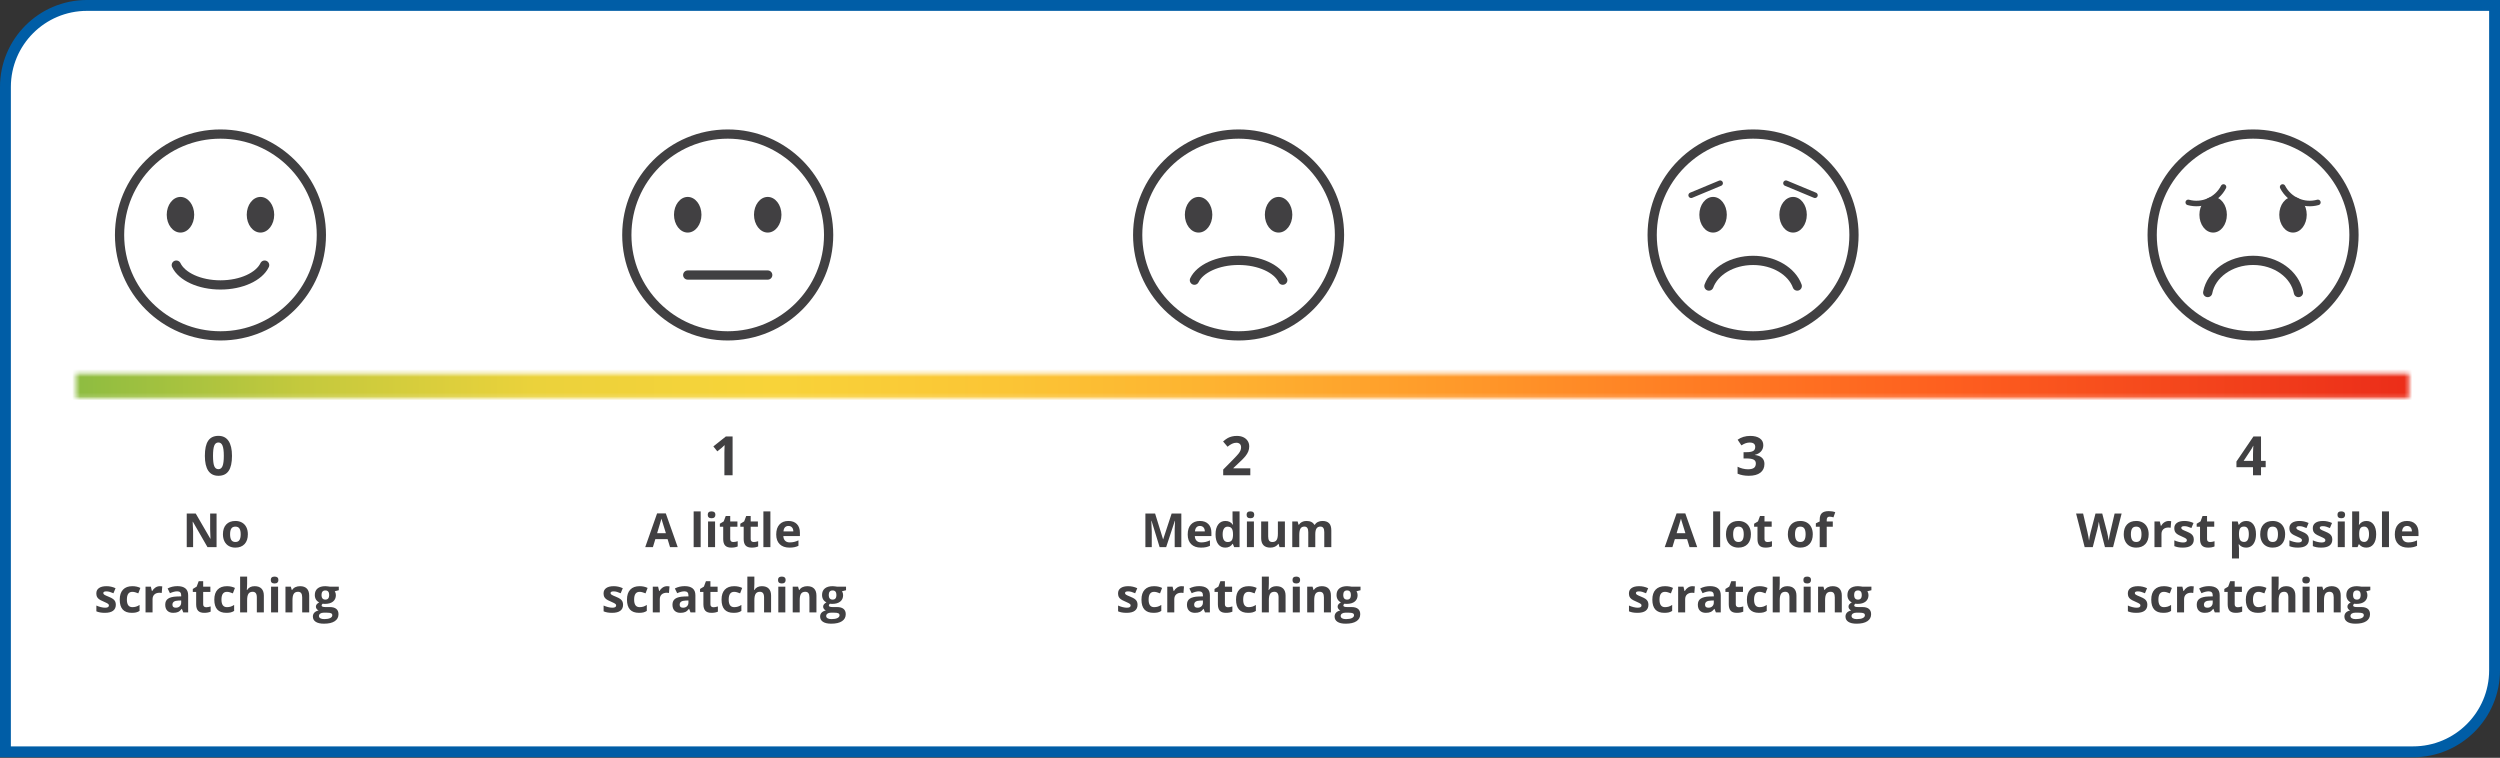 <svg width="640" height="194" viewBox="0 0 640 194" fill="none" xmlns="http://www.w3.org/2000/svg">
<rect x="0" y="0" width="640" height="194" fill="#333333" stroke="none"/>
<path d="M1.391 22.261C1.391 10.735 10.735 1.391 22.261 1.391H638.609V171.594C638.609 183.12 629.265 192.464 617.739 192.464H1.391V22.261Z" fill="white" stroke="#005DA6" stroke-width="2.783"/>
<mask id="mask0_640_23250" style="mask-type:luminance" maskUnits="userSpaceOnUse" x="19" y="95" width="598" height="7">
<path d="M616.673 95.657H19.479V101.853H616.673V95.657Z" fill="white"/>
</mask>
<g mask="url(#mask0_640_23250)">
<path d="M-72.416 -13.431H710.248V194.755H-72.416V-13.431Z" fill="url(#paint0_linear_640_23250)"/>
</g>
<path d="M59.389 116.7C59.389 118.435 59.104 119.719 58.533 120.552C57.967 121.386 57.093 121.802 55.911 121.802C54.765 121.802 53.9 121.372 53.316 120.512C52.736 119.651 52.446 118.381 52.446 116.7C52.446 114.948 52.729 113.657 53.295 112.828C53.861 111.995 54.733 111.578 55.911 111.578C57.057 111.578 57.922 112.013 58.506 112.883C59.095 113.752 59.389 115.025 59.389 116.7ZM54.532 116.7C54.532 117.919 54.636 118.793 54.844 119.323C55.057 119.848 55.413 120.111 55.911 120.111C56.4 120.111 56.753 119.844 56.971 119.309C57.188 118.775 57.297 117.905 57.297 116.7C57.297 115.482 57.186 114.608 56.964 114.078C56.746 113.544 56.395 113.277 55.911 113.277C55.417 113.277 55.064 113.544 54.851 114.078C54.638 114.608 54.532 115.482 54.532 116.7Z" fill="#414042"/>
<path d="M55.44 140.072H53.121L49.376 133.56H49.323C49.398 134.711 49.435 135.531 49.435 136.022V140.072H47.804V131.464H50.106L53.845 137.911H53.886C53.827 136.793 53.798 136.002 53.798 135.539V131.464H55.44V140.072ZM58.902 136.769C58.902 137.421 59.008 137.913 59.22 138.247C59.436 138.581 59.785 138.748 60.268 138.748C60.747 138.748 61.091 138.583 61.299 138.253C61.511 137.919 61.617 137.425 61.617 136.769C61.617 136.118 61.511 135.629 61.299 135.303C61.087 134.977 60.739 134.815 60.257 134.815C59.778 134.815 59.432 134.977 59.22 135.303C59.008 135.625 58.902 136.114 58.902 136.769ZM63.453 136.769C63.453 137.841 63.171 138.679 62.606 139.283C62.04 139.888 61.254 140.19 60.245 140.19C59.613 140.19 59.055 140.053 58.573 139.778C58.09 139.499 57.719 139.101 57.46 138.583C57.201 138.065 57.071 137.46 57.071 136.769C57.071 135.694 57.352 134.858 57.913 134.261C58.474 133.665 59.263 133.366 60.28 133.366C60.912 133.366 61.469 133.504 61.952 133.778C62.435 134.053 62.806 134.448 63.065 134.962C63.324 135.476 63.453 136.078 63.453 136.769Z" fill="#414042"/>
<path d="M29.652 154.813C29.652 155.488 29.416 156.002 28.945 156.356C28.478 156.709 27.777 156.886 26.843 156.886C26.364 156.886 25.956 156.852 25.619 156.785C25.281 156.723 24.965 156.628 24.671 156.503V155.019C25.004 155.176 25.379 155.308 25.795 155.414C26.215 155.52 26.584 155.573 26.902 155.573C27.554 155.573 27.879 155.384 27.879 155.007C27.879 154.866 27.836 154.752 27.75 154.666C27.663 154.576 27.514 154.476 27.302 154.366C27.09 154.252 26.808 154.12 26.455 153.971C25.948 153.759 25.575 153.563 25.336 153.382C25.1 153.202 24.928 152.996 24.818 152.764C24.712 152.529 24.659 152.24 24.659 151.899C24.659 151.314 24.884 150.862 25.336 150.545C25.791 150.223 26.435 150.062 27.267 150.062C28.06 150.062 28.831 150.234 29.581 150.58L29.039 151.875C28.71 151.734 28.401 151.618 28.115 151.528C27.828 151.438 27.536 151.392 27.238 151.392C26.708 151.392 26.443 151.536 26.443 151.822C26.443 151.983 26.527 152.122 26.696 152.24C26.869 152.358 27.244 152.533 27.82 152.764C28.335 152.972 28.712 153.167 28.951 153.347C29.19 153.528 29.367 153.736 29.481 153.971C29.595 154.207 29.652 154.487 29.652 154.813ZM33.726 156.886C31.677 156.886 30.652 155.761 30.652 153.512C30.652 152.393 30.931 151.54 31.489 150.951C32.046 150.358 32.845 150.062 33.885 150.062C34.646 150.062 35.329 150.211 35.934 150.509L35.404 151.899C35.121 151.785 34.858 151.693 34.615 151.622C34.372 151.547 34.128 151.51 33.885 151.51C32.951 151.51 32.484 152.173 32.484 153.5C32.484 154.788 32.951 155.431 33.885 155.431C34.23 155.431 34.55 155.386 34.844 155.296C35.139 155.202 35.433 155.056 35.728 154.86V156.397C35.437 156.581 35.143 156.709 34.844 156.78C34.55 156.85 34.177 156.886 33.726 156.886ZM40.932 150.062C41.176 150.062 41.378 150.079 41.539 150.115L41.403 151.799C41.258 151.759 41.082 151.74 40.873 151.74C40.3 151.74 39.853 151.887 39.531 152.181C39.213 152.476 39.054 152.888 39.054 153.418V156.768H37.258V150.185H38.618L38.883 151.292H38.972C39.176 150.923 39.451 150.627 39.796 150.403C40.145 150.176 40.524 150.062 40.932 150.062ZM46.914 156.768L46.567 155.873H46.52C46.218 156.254 45.906 156.519 45.584 156.668C45.266 156.813 44.85 156.886 44.336 156.886C43.703 156.886 43.205 156.705 42.84 156.344C42.479 155.983 42.298 155.469 42.298 154.801C42.298 154.103 42.542 153.588 43.028 153.259C43.519 152.925 44.257 152.741 45.242 152.705L46.384 152.67V152.381C46.384 151.714 46.043 151.381 45.36 151.381C44.834 151.381 44.216 151.54 43.505 151.857L42.911 150.645C43.668 150.248 44.508 150.05 45.431 150.05C46.314 150.05 46.991 150.242 47.462 150.627C47.933 151.012 48.168 151.596 48.168 152.381V156.768H46.914ZM46.384 153.718L45.69 153.742C45.168 153.757 44.779 153.851 44.524 154.024C44.269 154.197 44.141 154.46 44.141 154.813C44.141 155.319 44.432 155.573 45.013 155.573C45.429 155.573 45.76 155.453 46.008 155.213C46.259 154.974 46.384 154.656 46.384 154.26V153.718ZM52.796 155.455C53.11 155.455 53.487 155.386 53.926 155.249V156.585C53.479 156.785 52.929 156.886 52.278 156.886C51.56 156.886 51.036 156.705 50.706 156.344C50.38 155.979 50.217 155.433 50.217 154.707V151.534H49.358V150.774L50.347 150.174L50.865 148.784H52.013V150.185H53.856V151.534H52.013V154.707C52.013 154.962 52.084 155.151 52.225 155.272C52.37 155.394 52.561 155.455 52.796 155.455ZM57.936 156.886C55.887 156.886 54.863 155.761 54.863 153.512C54.863 152.393 55.141 151.54 55.699 150.951C56.256 150.358 57.055 150.062 58.095 150.062C58.856 150.062 59.539 150.211 60.144 150.509L59.614 151.899C59.331 151.785 59.068 151.693 58.825 151.622C58.582 151.547 58.338 151.51 58.095 151.51C57.161 151.51 56.694 152.173 56.694 153.5C56.694 154.788 57.161 155.431 58.095 155.431C58.44 155.431 58.76 155.386 59.055 155.296C59.349 155.202 59.644 155.056 59.938 154.86V156.397C59.647 156.581 59.353 156.709 59.055 156.78C58.76 156.85 58.387 156.886 57.936 156.886ZM67.545 156.768H65.749V152.923C65.749 151.973 65.396 151.498 64.689 151.498C64.187 151.498 63.824 151.669 63.6 152.011C63.376 152.352 63.264 152.906 63.264 153.671V156.768H61.469V147.607H63.264V149.473C63.264 149.618 63.251 149.96 63.223 150.497L63.182 151.027H63.276C63.676 150.384 64.312 150.062 65.184 150.062C65.957 150.062 66.544 150.27 66.944 150.686C67.344 151.102 67.545 151.699 67.545 152.476V156.768ZM69.317 148.484C69.317 147.899 69.643 147.607 70.294 147.607C70.946 147.607 71.272 147.899 71.272 148.484C71.272 148.763 71.189 148.98 71.024 149.137C70.863 149.29 70.62 149.367 70.294 149.367C69.643 149.367 69.317 149.073 69.317 148.484ZM71.189 156.768H69.394V150.185H71.189V156.768ZM79.155 156.768H77.359V152.923C77.359 152.448 77.275 152.093 77.106 151.857C76.938 151.618 76.669 151.498 76.3 151.498C75.797 151.498 75.434 151.667 75.21 152.005C74.987 152.338 74.875 152.894 74.875 153.671V156.768H73.079V150.185H74.451L74.692 151.027H74.793C74.993 150.709 75.267 150.47 75.617 150.309C75.97 150.144 76.37 150.062 76.818 150.062C77.583 150.062 78.164 150.27 78.561 150.686C78.957 151.098 79.155 151.695 79.155 152.476V156.768ZM86.733 150.185V151.098L85.702 151.363C85.891 151.657 85.985 151.987 85.985 152.352C85.985 153.059 85.738 153.61 85.243 154.006C84.752 154.399 84.07 154.595 83.194 154.595L82.87 154.578L82.605 154.548C82.421 154.689 82.329 154.846 82.329 155.019C82.329 155.278 82.658 155.408 83.318 155.408H84.436C85.159 155.408 85.708 155.563 86.085 155.873C86.466 156.183 86.656 156.638 86.656 157.239C86.656 158.008 86.334 158.605 85.691 159.029C85.051 159.453 84.13 159.665 82.929 159.665C82.011 159.665 81.308 159.504 80.821 159.182C80.339 158.864 80.097 158.416 80.097 157.839C80.097 157.443 80.221 157.111 80.468 156.844C80.716 156.577 81.079 156.387 81.557 156.273C81.373 156.195 81.212 156.067 81.075 155.891C80.937 155.71 80.868 155.52 80.868 155.319C80.868 155.068 80.941 154.86 81.086 154.695C81.232 154.527 81.442 154.362 81.716 154.201C81.371 154.052 81.096 153.812 80.892 153.482C80.692 153.153 80.592 152.764 80.592 152.317C80.592 151.598 80.825 151.043 81.293 150.651C81.76 150.258 82.427 150.062 83.294 150.062C83.479 150.062 83.697 150.079 83.948 150.115C84.203 150.146 84.366 150.17 84.436 150.185H86.733ZM81.652 157.698C81.652 157.945 81.769 158.14 82.005 158.281C82.244 158.422 82.578 158.493 83.006 158.493C83.65 158.493 84.154 158.405 84.519 158.228C84.884 158.051 85.067 157.81 85.067 157.504C85.067 157.256 84.959 157.086 84.743 156.992C84.527 156.897 84.193 156.85 83.742 156.85H82.811C82.482 156.85 82.205 156.927 81.981 157.08C81.761 157.237 81.652 157.443 81.652 157.698ZM82.305 152.34C82.305 152.697 82.386 152.98 82.546 153.188C82.711 153.396 82.961 153.5 83.294 153.5C83.632 153.5 83.879 153.396 84.036 153.188C84.193 152.98 84.272 152.697 84.272 152.34C84.272 151.547 83.946 151.151 83.294 151.151C82.635 151.151 82.305 151.547 82.305 152.34Z" fill="#414042"/>
<path d="M187.544 121.667H185.445V115.919L185.465 114.975L185.499 113.943C185.151 114.291 184.908 114.52 184.772 114.629L183.631 115.546L182.619 114.282L185.819 111.735H187.544V121.667Z" fill="#414042"/>
<path d="M171.529 140.072L170.904 138.023H167.766L167.142 140.072H165.176L168.214 131.429H170.445L173.495 140.072H171.529ZM170.469 136.493C169.892 134.636 169.566 133.586 169.491 133.343C169.421 133.099 169.37 132.907 169.338 132.766C169.209 133.268 168.838 134.51 168.226 136.493H170.469ZM179.371 140.072H177.575V130.911H179.371V140.072ZM181.184 131.788C181.184 131.203 181.51 130.911 182.162 130.911C182.813 130.911 183.139 131.203 183.139 131.788C183.139 132.067 183.057 132.285 182.892 132.442C182.731 132.595 182.488 132.671 182.162 132.671C181.51 132.671 181.184 132.377 181.184 131.788ZM183.057 140.072H181.261V133.49H183.057V140.072ZM187.72 138.759C188.034 138.759 188.411 138.691 188.85 138.553V139.89C188.403 140.09 187.853 140.19 187.202 140.19C186.483 140.19 185.959 140.009 185.63 139.648C185.304 139.283 185.141 138.738 185.141 138.012V134.838H184.281V134.079L185.27 133.478L185.789 132.089H186.937V133.49H188.779V134.838H186.937V138.012C186.937 138.267 187.007 138.455 187.149 138.577C187.294 138.698 187.484 138.759 187.72 138.759ZM192.96 138.759C193.274 138.759 193.651 138.691 194.09 138.553V139.89C193.643 140.09 193.093 140.19 192.442 140.19C191.723 140.19 191.199 140.009 190.87 139.648C190.544 139.283 190.381 138.738 190.381 138.012V134.838H189.521V134.079L190.51 133.478L191.029 132.089H192.177V133.49H194.02V134.838H192.177V138.012C192.177 138.267 192.247 138.455 192.389 138.577C192.534 138.698 192.724 138.759 192.96 138.759ZM197.222 140.072H195.427V130.911H197.222V140.072ZM201.838 134.644C201.458 134.644 201.159 134.766 200.943 135.009C200.728 135.248 200.604 135.59 200.573 136.033H203.092C203.085 135.59 202.969 135.248 202.745 135.009C202.521 134.766 202.219 134.644 201.838 134.644ZM202.092 140.19C201.032 140.19 200.204 139.898 199.607 139.313C199.01 138.728 198.712 137.9 198.712 136.828C198.712 135.725 198.987 134.873 199.536 134.273C200.09 133.668 200.853 133.366 201.827 133.366C202.757 133.366 203.481 133.631 203.999 134.161C204.517 134.691 204.776 135.423 204.776 136.357V137.229H200.531C200.551 137.739 200.702 138.137 200.985 138.424C201.267 138.71 201.664 138.854 202.174 138.854C202.57 138.854 202.945 138.812 203.299 138.73C203.652 138.647 204.021 138.516 204.405 138.335V139.725C204.091 139.882 203.756 139.998 203.399 140.072C203.041 140.151 202.606 140.19 202.092 140.19Z" fill="#414042"/>
<path d="M159.505 154.813C159.505 155.488 159.27 156.002 158.799 156.356C158.332 156.709 157.631 156.886 156.697 156.886C156.218 156.886 155.81 156.852 155.472 156.785C155.135 156.723 154.819 156.628 154.524 156.503V155.019C154.858 155.176 155.233 155.308 155.649 155.414C156.069 155.52 156.438 155.573 156.756 155.573C157.407 155.573 157.733 155.384 157.733 155.007C157.733 154.866 157.69 154.752 157.603 154.666C157.517 154.576 157.368 154.476 157.156 154.366C156.944 154.252 156.661 154.12 156.308 153.971C155.802 153.759 155.429 153.563 155.189 153.382C154.954 153.202 154.781 152.996 154.671 152.764C154.565 152.529 154.512 152.24 154.512 151.899C154.512 151.314 154.738 150.862 155.189 150.545C155.645 150.223 156.288 150.062 157.121 150.062C157.913 150.062 158.685 150.234 159.434 150.58L158.893 151.875C158.563 151.734 158.255 151.618 157.968 151.528C157.682 151.438 157.389 151.392 157.091 151.392C156.561 151.392 156.296 151.536 156.296 151.822C156.296 151.983 156.381 152.122 156.55 152.24C156.722 152.358 157.097 152.533 157.674 152.764C158.188 152.972 158.565 153.167 158.804 153.347C159.044 153.528 159.221 153.736 159.334 153.971C159.448 154.207 159.505 154.487 159.505 154.813ZM163.579 156.886C161.53 156.886 160.506 155.761 160.506 153.512C160.506 152.393 160.785 151.54 161.342 150.951C161.899 150.358 162.698 150.062 163.738 150.062C164.5 150.062 165.183 150.211 165.787 150.509L165.257 151.899C164.975 151.785 164.712 151.693 164.468 151.622C164.225 151.547 163.982 151.51 163.738 151.51C162.804 151.51 162.337 152.173 162.337 153.5C162.337 154.788 162.804 155.431 163.738 155.431C164.084 155.431 164.404 155.386 164.698 155.296C164.992 155.202 165.287 155.056 165.581 154.86V156.397C165.291 156.581 164.996 156.709 164.698 156.78C164.404 156.85 164.031 156.886 163.579 156.886ZM170.786 150.062C171.029 150.062 171.231 150.079 171.392 150.115L171.257 151.799C171.112 151.759 170.935 151.74 170.727 151.74C170.154 151.74 169.707 151.887 169.385 152.181C169.067 152.476 168.908 152.888 168.908 153.418V156.768H167.112V150.185H168.472L168.737 151.292H168.825C169.029 150.923 169.304 150.627 169.65 150.403C169.999 150.176 170.378 150.062 170.786 150.062ZM176.768 156.768L176.42 155.873H176.373C176.071 156.254 175.759 156.519 175.437 156.668C175.119 156.813 174.703 156.886 174.189 156.886C173.557 156.886 173.059 156.705 172.694 156.344C172.332 155.983 172.152 155.469 172.152 154.801C172.152 154.103 172.395 153.588 172.882 153.259C173.373 152.925 174.11 152.741 175.096 152.705L176.238 152.67V152.381C176.238 151.714 175.896 151.381 175.213 151.381C174.687 151.381 174.069 151.54 173.359 151.857L172.764 150.645C173.522 150.248 174.362 150.05 175.284 150.05C176.167 150.05 176.844 150.242 177.315 150.627C177.786 151.012 178.022 151.596 178.022 152.381V156.768H176.768ZM176.238 153.718L175.543 153.742C175.021 153.757 174.633 153.851 174.377 154.024C174.122 154.197 173.995 154.46 173.995 154.813C173.995 155.319 174.285 155.573 174.866 155.573C175.282 155.573 175.614 155.453 175.861 155.213C176.112 154.974 176.238 154.656 176.238 154.26V153.718ZM182.65 155.455C182.964 155.455 183.34 155.386 183.78 155.249V156.585C183.333 156.785 182.783 156.886 182.131 156.886C181.413 156.886 180.889 156.705 180.559 156.344C180.234 155.979 180.071 155.433 180.071 154.707V151.534H179.211V150.774L180.2 150.174L180.718 148.784H181.867V150.185H183.709V151.534H181.867V154.707C181.867 154.962 181.937 155.151 182.078 155.272C182.224 155.394 182.414 155.455 182.65 155.455ZM187.79 156.886C185.741 156.886 184.716 155.761 184.716 153.512C184.716 152.393 184.995 151.54 185.552 150.951C186.11 150.358 186.908 150.062 187.949 150.062C188.71 150.062 189.393 150.211 189.997 150.509L189.468 151.899C189.185 151.785 188.922 151.693 188.679 151.622C188.435 151.547 188.192 151.51 187.949 151.51C187.014 151.51 186.547 152.173 186.547 153.5C186.547 154.788 187.014 155.431 187.949 155.431C188.294 155.431 188.614 155.386 188.908 155.296C189.203 155.202 189.497 155.056 189.791 154.86V156.397C189.501 156.581 189.207 156.709 188.908 156.78C188.614 156.85 188.241 156.886 187.79 156.886ZM197.398 156.768H195.602V152.923C195.602 151.973 195.249 151.498 194.543 151.498C194.04 151.498 193.677 151.669 193.453 152.011C193.23 152.352 193.118 152.906 193.118 153.671V156.768H191.322V147.607H193.118V149.473C193.118 149.618 193.104 149.96 193.077 150.497L193.035 151.027H193.13C193.53 150.384 194.166 150.062 195.037 150.062C195.811 150.062 196.397 150.27 196.798 150.686C197.198 151.102 197.398 151.699 197.398 152.476V156.768ZM199.17 148.484C199.17 147.899 199.496 147.607 200.148 147.607C200.799 147.607 201.125 147.899 201.125 148.484C201.125 148.763 201.043 148.98 200.878 149.137C200.717 149.29 200.474 149.367 200.148 149.367C199.496 149.367 199.17 149.073 199.17 148.484ZM201.043 156.768H199.247V150.185H201.043V156.768ZM209.009 156.768H207.213V152.923C207.213 152.448 207.129 152.093 206.96 151.857C206.791 151.618 206.522 151.498 206.153 151.498C205.651 151.498 205.288 151.667 205.064 152.005C204.84 152.338 204.728 152.894 204.728 153.671V156.768H202.933V150.185H204.304L204.546 151.027H204.646C204.846 150.709 205.121 150.47 205.47 150.309C205.824 150.144 206.224 150.062 206.671 150.062C207.437 150.062 208.018 150.27 208.414 150.686C208.811 151.098 209.009 151.695 209.009 152.476V156.768ZM216.586 150.185V151.098L215.556 151.363C215.744 151.657 215.838 151.987 215.838 152.352C215.838 153.059 215.591 153.61 215.097 154.006C214.606 154.399 213.923 154.595 213.048 154.595L212.724 154.578L212.459 154.548C212.274 154.689 212.182 154.846 212.182 155.019C212.182 155.278 212.512 155.408 213.171 155.408H214.29C215.012 155.408 215.562 155.563 215.939 155.873C216.319 156.183 216.51 156.638 216.51 157.239C216.51 158.008 216.188 158.605 215.544 159.029C214.904 159.453 213.984 159.665 212.783 159.665C211.864 159.665 211.162 159.504 210.675 159.182C210.192 158.864 209.951 158.416 209.951 157.839C209.951 157.443 210.074 157.111 210.322 156.844C210.569 156.577 210.932 156.387 211.411 156.273C211.226 156.195 211.066 156.067 210.928 155.891C210.791 155.71 210.722 155.52 210.722 155.319C210.722 155.068 210.795 154.86 210.94 154.695C211.085 154.527 211.295 154.362 211.57 154.201C211.224 154.052 210.95 153.812 210.746 153.482C210.545 153.153 210.445 152.764 210.445 152.317C210.445 151.598 210.679 151.043 211.146 150.651C211.613 150.258 212.28 150.062 213.148 150.062C213.332 150.062 213.55 150.079 213.801 150.115C214.056 150.146 214.219 150.17 214.29 150.185H216.586ZM211.505 157.698C211.505 157.945 211.623 158.14 211.858 158.281C212.098 158.422 212.431 158.493 212.859 158.493C213.503 158.493 214.007 158.405 214.372 158.228C214.737 158.051 214.92 157.81 214.92 157.504C214.92 157.256 214.812 157.086 214.596 156.992C214.38 156.897 214.047 156.85 213.595 156.85H212.665C212.335 156.85 212.059 156.927 211.835 157.08C211.615 157.237 211.505 157.443 211.505 157.698ZM212.159 152.34C212.159 152.697 212.239 152.98 212.4 153.188C212.565 153.396 212.814 153.5 213.148 153.5C213.485 153.5 213.733 153.396 213.89 153.188C214.047 152.98 214.125 152.697 214.125 152.34C214.125 151.547 213.799 151.151 213.148 151.151C212.488 151.151 212.159 151.547 212.159 152.34Z" fill="#414042"/>
<path d="M320.08 121.667H313.137V120.206L315.63 117.686C316.369 116.929 316.851 116.406 317.077 116.116C317.304 115.822 317.467 115.55 317.566 115.301C317.666 115.052 317.716 114.794 317.716 114.527C317.716 114.128 317.605 113.831 317.383 113.637C317.166 113.442 316.874 113.344 316.507 113.344C316.122 113.344 315.748 113.433 315.386 113.609C315.023 113.786 314.645 114.037 314.251 114.364L313.11 113.012C313.599 112.595 314.004 112.301 314.326 112.128C314.648 111.956 314.999 111.825 315.379 111.734C315.759 111.639 316.185 111.592 316.656 111.592C317.277 111.592 317.825 111.705 318.3 111.931C318.776 112.158 319.145 112.475 319.408 112.883C319.67 113.29 319.802 113.757 319.802 114.282C319.802 114.739 319.72 115.17 319.557 115.573C319.398 115.971 319.149 116.381 318.81 116.802C318.475 117.224 317.881 117.824 317.03 118.603L315.753 119.805V119.9H320.08V121.667Z" fill="#414042"/>
<path d="M296.865 140.072L294.792 133.319H294.739C294.814 134.693 294.851 135.609 294.851 136.069V140.072H293.22V131.464H295.705L297.742 138.047H297.777L299.938 131.464H302.422V140.072H300.721V135.998C300.721 135.806 300.723 135.584 300.727 135.333C300.735 135.081 300.762 134.414 300.809 133.331H300.756L298.537 140.072H296.865ZM307.18 134.644C306.799 134.644 306.501 134.766 306.285 135.009C306.069 135.248 305.945 135.59 305.914 136.033H308.434C308.426 135.59 308.31 135.248 308.086 135.009C307.863 134.766 307.56 134.644 307.18 134.644ZM307.433 140.19C306.373 140.19 305.545 139.898 304.948 139.313C304.352 138.728 304.053 137.9 304.053 136.828C304.053 135.725 304.328 134.873 304.878 134.273C305.431 133.668 306.195 133.366 307.168 133.366C308.098 133.366 308.822 133.631 309.341 134.161C309.859 134.691 310.118 135.423 310.118 136.357V137.229H305.873C305.892 137.739 306.043 138.137 306.326 138.424C306.609 138.71 307.005 138.854 307.515 138.854C307.912 138.854 308.287 138.812 308.64 138.73C308.993 138.647 309.362 138.516 309.747 138.335V139.725C309.433 139.882 309.097 139.998 308.74 140.072C308.383 140.151 307.947 140.19 307.433 140.19ZM313.662 140.19C312.889 140.19 312.28 139.89 311.837 139.289C311.397 138.689 311.177 137.857 311.177 136.793C311.177 135.713 311.401 134.873 311.849 134.273C312.3 133.668 312.92 133.366 313.709 133.366C314.537 133.366 315.169 133.688 315.605 134.332H315.664C315.574 133.841 315.528 133.403 315.528 133.019V130.911H317.33V140.072H315.952L315.605 139.219H315.528C315.12 139.866 314.498 140.19 313.662 140.19ZM314.292 138.759C314.751 138.759 315.087 138.626 315.299 138.359C315.515 138.092 315.632 137.639 315.652 136.999V136.805C315.652 136.098 315.542 135.592 315.322 135.286C315.107 134.979 314.753 134.826 314.263 134.826C313.862 134.826 313.55 134.997 313.326 135.339C313.107 135.676 312.997 136.169 312.997 136.816C312.997 137.464 313.109 137.951 313.332 138.277C313.556 138.598 313.876 138.759 314.292 138.759ZM319.132 131.788C319.132 131.203 319.458 130.911 320.109 130.911C320.761 130.911 321.086 131.203 321.086 131.788C321.086 132.067 321.004 132.285 320.839 132.442C320.678 132.595 320.435 132.671 320.109 132.671C319.458 132.671 319.132 132.377 319.132 131.788ZM321.004 140.072H319.208V133.49H321.004V140.072ZM327.557 140.072L327.316 139.23H327.221C327.029 139.536 326.756 139.774 326.403 139.943C326.05 140.108 325.647 140.19 325.196 140.19C324.423 140.19 323.84 139.984 323.447 139.572C323.055 139.156 322.859 138.559 322.859 137.782V133.49H324.654V137.334C324.654 137.809 324.739 138.167 324.908 138.406C325.076 138.642 325.345 138.759 325.714 138.759C326.217 138.759 326.58 138.592 326.803 138.259C327.027 137.921 327.139 137.364 327.139 136.587V133.49H328.935V140.072H327.557ZM336.712 140.072H334.917V136.228C334.917 135.753 334.836 135.397 334.675 135.162C334.518 134.923 334.269 134.803 333.927 134.803C333.468 134.803 333.135 134.972 332.927 135.309C332.719 135.647 332.615 136.202 332.615 136.975V140.072H330.819V133.49H332.191L332.432 134.332H332.532C332.709 134.03 332.964 133.794 333.297 133.625C333.631 133.453 334.014 133.366 334.446 133.366C335.431 133.366 336.098 133.688 336.447 134.332H336.606C336.783 134.026 337.042 133.788 337.384 133.619C337.729 133.451 338.118 133.366 338.549 133.366C339.295 133.366 339.858 133.559 340.239 133.943C340.624 134.324 340.816 134.936 340.816 135.78V140.072H339.014V136.228C339.014 135.753 338.934 135.397 338.773 135.162C338.616 134.923 338.367 134.803 338.025 134.803C337.586 134.803 337.256 134.96 337.036 135.274C336.82 135.588 336.712 136.086 336.712 136.769V140.072Z" fill="#414042"/>
<path d="M291.214 154.813C291.214 155.488 290.979 156.002 290.508 156.356C290.04 156.709 289.34 156.886 288.406 156.886C287.927 156.886 287.519 156.852 287.181 156.785C286.843 156.723 286.528 156.628 286.233 156.503V155.019C286.567 155.176 286.942 155.308 287.358 155.414C287.778 155.52 288.147 155.573 288.465 155.573C289.116 155.573 289.442 155.384 289.442 155.007C289.442 154.866 289.399 154.752 289.312 154.666C289.226 154.576 289.077 154.476 288.865 154.366C288.653 154.252 288.37 154.12 288.017 153.971C287.511 153.759 287.138 153.563 286.898 153.382C286.663 153.202 286.49 152.996 286.38 152.764C286.274 152.529 286.221 152.24 286.221 151.899C286.221 151.314 286.447 150.862 286.898 150.545C287.354 150.223 287.997 150.062 288.83 150.062C289.622 150.062 290.394 150.234 291.143 150.58L290.602 151.875C290.272 151.734 289.964 151.618 289.677 151.528C289.391 151.438 289.098 151.392 288.8 151.392C288.27 151.392 288.005 151.536 288.005 151.822C288.005 151.983 288.09 152.122 288.258 152.24C288.431 152.358 288.806 152.533 289.383 152.764C289.897 152.972 290.274 153.167 290.513 153.347C290.753 153.528 290.93 153.736 291.043 153.971C291.157 154.207 291.214 154.487 291.214 154.813ZM295.288 156.886C293.239 156.886 292.215 155.761 292.215 153.512C292.215 152.393 292.494 151.54 293.051 150.951C293.608 150.358 294.407 150.062 295.447 150.062C296.209 150.062 296.892 150.211 297.496 150.509L296.966 151.899C296.684 151.785 296.421 151.693 296.177 151.622C295.934 151.547 295.691 151.51 295.447 151.51C294.513 151.51 294.046 152.173 294.046 153.5C294.046 154.788 294.513 155.431 295.447 155.431C295.793 155.431 296.113 155.386 296.407 155.296C296.701 155.202 296.996 155.056 297.29 154.86V156.397C297 156.581 296.705 156.709 296.407 156.78C296.113 156.85 295.74 156.886 295.288 156.886ZM302.495 150.062C302.738 150.062 302.94 150.079 303.101 150.115L302.966 151.799C302.821 151.759 302.644 151.74 302.436 151.74C301.863 151.74 301.415 151.887 301.094 152.181C300.776 152.476 300.617 152.888 300.617 153.418V156.768H298.821V150.185H300.181L300.446 151.292H300.534C300.738 150.923 301.013 150.627 301.359 150.403C301.708 150.176 302.087 150.062 302.495 150.062ZM308.477 156.768L308.129 155.873H308.082C307.78 156.254 307.468 156.519 307.146 156.668C306.828 156.813 306.412 156.886 305.898 156.886C305.266 156.886 304.768 156.705 304.403 156.344C304.041 155.983 303.861 155.469 303.861 154.801C303.861 154.103 304.104 153.588 304.591 153.259C305.082 152.925 305.819 152.741 306.805 152.705L307.947 152.67V152.381C307.947 151.714 307.605 151.381 306.922 151.381C306.396 151.381 305.778 151.54 305.068 151.857L304.473 150.645C305.231 150.248 306.071 150.05 306.993 150.05C307.876 150.05 308.553 150.242 309.024 150.627C309.495 151.012 309.731 151.596 309.731 152.381V156.768H308.477ZM307.947 153.718L307.252 153.742C306.73 153.757 306.342 153.851 306.086 154.024C305.831 154.197 305.704 154.46 305.704 154.813C305.704 155.319 305.994 155.573 306.575 155.573C306.991 155.573 307.323 155.453 307.57 155.213C307.821 154.974 307.947 154.656 307.947 154.26V153.718ZM314.359 155.455C314.673 155.455 315.049 155.386 315.489 155.249V156.585C315.042 156.785 314.492 156.886 313.84 156.886C313.122 156.886 312.598 156.705 312.268 156.344C311.943 155.979 311.78 155.433 311.78 154.707V151.534H310.92V150.774L311.909 150.174L312.427 148.784H313.576V150.185H315.418V151.534H313.576V154.707C313.576 154.962 313.646 155.151 313.787 155.272C313.933 155.394 314.123 155.455 314.359 155.455ZM319.499 156.886C317.45 156.886 316.425 155.761 316.425 153.512C316.425 152.393 316.704 151.54 317.261 150.951C317.819 150.358 318.617 150.062 319.657 150.062C320.419 150.062 321.102 150.211 321.706 150.509L321.177 151.899C320.894 151.785 320.631 151.693 320.388 151.622C320.144 151.547 319.901 151.51 319.657 151.51C318.723 151.51 318.256 152.173 318.256 153.5C318.256 154.788 318.723 155.431 319.657 155.431C320.003 155.431 320.323 155.386 320.617 155.296C320.912 155.202 321.206 155.056 321.5 154.86V156.397C321.21 156.581 320.915 156.709 320.617 156.78C320.323 156.85 319.95 156.886 319.499 156.886ZM329.107 156.768H327.311V152.923C327.311 151.973 326.958 151.498 326.252 151.498C325.749 151.498 325.386 151.669 325.162 152.011C324.939 152.352 324.827 152.906 324.827 153.671V156.768H323.031V147.607H324.827V149.473C324.827 149.618 324.813 149.96 324.786 150.497L324.744 151.027H324.839C325.239 150.384 325.875 150.062 326.746 150.062C327.52 150.062 328.106 150.27 328.507 150.686C328.907 151.102 329.107 151.699 329.107 152.476V156.768ZM330.879 148.484C330.879 147.899 331.205 147.607 331.857 147.607C332.508 147.607 332.834 147.899 332.834 148.484C332.834 148.763 332.752 148.98 332.587 149.137C332.426 149.29 332.183 149.367 331.857 149.367C331.205 149.367 330.879 149.073 330.879 148.484ZM332.752 156.768H330.956V150.185H332.752V156.768ZM340.718 156.768H338.922V152.923C338.922 152.448 338.838 152.093 338.669 151.857C338.5 151.618 338.231 151.498 337.862 151.498C337.36 151.498 336.997 151.667 336.773 152.005C336.549 152.338 336.437 152.894 336.437 153.671V156.768H334.642V150.185H336.013L336.255 151.027H336.355C336.555 150.709 336.83 150.47 337.179 150.309C337.532 150.144 337.933 150.062 338.38 150.062C339.146 150.062 339.727 150.27 340.123 150.686C340.52 151.098 340.718 151.695 340.718 152.476V156.768ZM348.295 150.185V151.098L347.265 151.363C347.453 151.657 347.547 151.987 347.547 152.352C347.547 153.059 347.3 153.61 346.806 154.006C346.315 154.399 345.632 154.595 344.757 154.595L344.433 154.578L344.168 154.548C343.983 154.689 343.891 154.846 343.891 155.019C343.891 155.278 344.221 155.408 344.88 155.408H345.999C346.721 155.408 347.271 155.563 347.648 155.873C348.028 156.183 348.219 156.638 348.219 157.239C348.219 158.008 347.897 158.605 347.253 159.029C346.613 159.453 345.693 159.665 344.492 159.665C343.573 159.665 342.871 159.504 342.384 159.182C341.901 158.864 341.66 158.416 341.66 157.839C341.66 157.443 341.783 157.111 342.031 156.844C342.278 156.577 342.641 156.387 343.12 156.273C342.935 156.195 342.774 156.067 342.637 155.891C342.5 155.71 342.431 155.52 342.431 155.319C342.431 155.068 342.504 154.86 342.649 154.695C342.794 154.527 343.004 154.362 343.279 154.201C342.933 154.052 342.659 153.812 342.455 153.482C342.254 153.153 342.154 152.764 342.154 152.317C342.154 151.598 342.388 151.043 342.855 150.651C343.322 150.258 343.989 150.062 344.857 150.062C345.041 150.062 345.259 150.079 345.51 150.115C345.765 150.146 345.928 150.17 345.999 150.185H348.295ZM343.214 157.698C343.214 157.945 343.332 158.14 343.567 158.281C343.807 158.422 344.14 158.493 344.568 158.493C345.212 158.493 345.716 158.405 346.081 158.228C346.446 158.051 346.629 157.81 346.629 157.504C346.629 157.256 346.521 157.086 346.305 156.992C346.089 156.897 345.756 156.85 345.304 156.85H344.374C344.044 156.85 343.768 156.927 343.544 157.08C343.324 157.237 343.214 157.443 343.214 157.698ZM343.868 152.34C343.868 152.697 343.948 152.98 344.109 153.188C344.274 153.396 344.523 153.5 344.857 153.5C345.194 153.5 345.442 153.396 345.599 153.188C345.756 152.98 345.834 152.697 345.834 152.34C345.834 151.547 345.508 151.151 344.857 151.151C344.197 151.151 343.868 151.547 343.868 152.34Z" fill="#414042"/>
<path d="M451.404 113.956C451.404 114.576 451.216 115.104 450.84 115.539C450.464 115.974 449.936 116.272 449.257 116.436V116.476C450.059 116.576 450.666 116.82 451.078 117.21C451.49 117.595 451.696 118.116 451.696 118.772C451.696 119.728 451.349 120.473 450.657 121.008C449.964 121.537 448.974 121.802 447.688 121.802C446.61 121.802 445.654 121.623 444.821 121.266V119.479C445.206 119.674 445.629 119.832 446.091 119.955C446.553 120.077 447.011 120.138 447.464 120.138C448.157 120.138 448.668 120.02 448.999 119.785C449.33 119.549 449.495 119.171 449.495 118.65C449.495 118.184 449.305 117.853 448.924 117.658C448.544 117.464 447.937 117.366 447.104 117.366H446.349V115.756H447.117C447.887 115.756 448.449 115.657 448.802 115.457C449.16 115.253 449.339 114.907 449.339 114.418C449.339 113.666 448.868 113.29 447.926 113.29C447.599 113.29 447.267 113.344 446.927 113.453C446.592 113.562 446.218 113.75 445.806 114.017L444.834 112.57C445.74 111.918 446.82 111.592 448.075 111.592C449.103 111.592 449.914 111.8 450.507 112.217C451.105 112.633 451.404 113.213 451.404 113.956Z" fill="#414042"/>
<path d="M432.521 140.072L431.897 138.023H428.759L428.134 140.072H426.168L429.206 131.429H431.437L434.487 140.072H432.521ZM431.461 136.493C430.884 134.636 430.558 133.586 430.484 133.343C430.413 133.099 430.362 132.907 430.331 132.766C430.201 133.268 429.83 134.51 429.218 136.493H431.461ZM440.363 140.072H438.567V130.911H440.363V140.072ZM443.684 136.769C443.684 137.421 443.79 137.913 444.002 138.247C444.218 138.581 444.567 138.748 445.05 138.748C445.529 138.748 445.872 138.583 446.08 138.253C446.292 137.919 446.398 137.425 446.398 136.769C446.398 136.118 446.292 135.629 446.08 135.303C445.868 134.977 445.521 134.815 445.038 134.815C444.559 134.815 444.214 134.977 444.002 135.303C443.79 135.625 443.684 136.114 443.684 136.769ZM448.235 136.769C448.235 137.841 447.952 138.679 447.387 139.283C446.822 139.888 446.035 140.19 445.026 140.19C444.394 140.19 443.837 140.053 443.354 139.778C442.871 139.499 442.5 139.101 442.241 138.583C441.982 138.065 441.853 137.46 441.853 136.769C441.853 135.694 442.133 134.858 442.695 134.261C443.256 133.665 444.045 133.366 445.062 133.366C445.693 133.366 446.251 133.504 446.734 133.778C447.216 134.053 447.587 134.448 447.846 134.962C448.105 135.476 448.235 136.078 448.235 136.769ZM452.492 138.759C452.806 138.759 453.183 138.691 453.622 138.553V139.89C453.175 140.09 452.625 140.19 451.974 140.19C451.255 140.19 450.731 140.009 450.402 139.648C450.076 139.283 449.913 138.738 449.913 138.012V134.838H449.053V134.079L450.043 133.478L450.561 132.089H451.709V133.49H453.552V134.838H451.709V138.012C451.709 138.267 451.779 138.455 451.921 138.577C452.066 138.698 452.256 138.759 452.492 138.759ZM459.522 136.769C459.522 137.421 459.628 137.913 459.84 138.247C460.055 138.581 460.405 138.748 460.888 138.748C461.366 138.748 461.71 138.583 461.918 138.253C462.13 137.919 462.236 137.425 462.236 136.769C462.236 136.118 462.13 135.629 461.918 135.303C461.706 134.977 461.359 134.815 460.876 134.815C460.397 134.815 460.052 134.977 459.84 135.303C459.628 135.625 459.522 136.114 459.522 136.769ZM464.073 136.769C464.073 137.841 463.79 138.679 463.225 139.283C462.66 139.888 461.873 140.19 460.864 140.19C460.232 140.19 459.675 140.053 459.192 139.778C458.709 139.499 458.338 139.101 458.079 138.583C457.82 138.065 457.691 137.46 457.691 136.769C457.691 135.694 457.971 134.858 458.533 134.261C459.094 133.665 459.883 133.366 460.899 133.366C461.531 133.366 462.089 133.504 462.572 133.778C463.054 134.053 463.425 134.448 463.684 134.962C463.943 135.476 464.073 136.078 464.073 136.769ZM469.195 134.838H467.641V140.072H465.845V134.838H464.856V133.973L465.845 133.49V133.007C465.845 132.257 466.03 131.71 466.398 131.364C466.767 131.019 467.358 130.846 468.171 130.846C468.791 130.846 469.342 130.939 469.825 131.123L469.366 132.442C469.005 132.328 468.671 132.271 468.365 132.271C468.11 132.271 467.925 132.348 467.812 132.501C467.698 132.65 467.641 132.842 467.641 133.078V133.49H469.195V134.838Z" fill="#414042"/>
<path d="M421.999 154.813C421.999 155.488 421.764 156.002 421.293 156.356C420.826 156.709 420.125 156.886 419.191 156.886C418.712 156.886 418.304 156.852 417.966 156.785C417.629 156.723 417.313 156.628 417.018 156.503V155.019C417.352 155.176 417.727 155.308 418.143 155.414C418.563 155.52 418.932 155.573 419.25 155.573C419.901 155.573 420.227 155.384 420.227 155.007C420.227 154.866 420.184 154.752 420.098 154.666C420.011 154.576 419.862 154.476 419.65 154.366C419.438 154.252 419.156 154.12 418.802 153.971C418.296 153.759 417.923 153.563 417.684 153.382C417.448 153.202 417.275 152.996 417.165 152.764C417.059 152.529 417.007 152.24 417.007 151.899C417.007 151.314 417.232 150.862 417.684 150.545C418.139 150.223 418.783 150.062 419.615 150.062C420.408 150.062 421.179 150.234 421.929 150.58L421.387 151.875C421.057 151.734 420.749 151.618 420.463 151.528C420.176 151.438 419.884 151.392 419.585 151.392C419.055 151.392 418.79 151.536 418.79 151.822C418.79 151.983 418.875 152.122 419.044 152.24C419.216 152.358 419.591 152.533 420.168 152.764C420.682 152.972 421.059 153.167 421.299 153.347C421.538 153.528 421.715 153.736 421.829 153.971C421.942 154.207 421.999 154.487 421.999 154.813ZM426.074 156.886C424.025 156.886 423 155.761 423 153.512C423 152.393 423.279 151.54 423.836 150.951C424.394 150.358 425.192 150.062 426.233 150.062C426.994 150.062 427.677 150.211 428.281 150.509L427.752 151.899C427.469 151.785 427.206 151.693 426.963 151.622C426.719 151.547 426.476 151.51 426.233 151.51C425.298 151.51 424.831 152.173 424.831 153.5C424.831 154.788 425.298 155.431 426.233 155.431C426.578 155.431 426.898 155.386 427.192 155.296C427.487 155.202 427.781 155.056 428.075 154.86V156.397C427.785 156.581 427.491 156.709 427.192 156.78C426.898 156.85 426.525 156.886 426.074 156.886ZM433.28 150.062C433.523 150.062 433.726 150.079 433.886 150.115L433.751 151.799C433.606 151.759 433.429 151.74 433.221 151.74C432.648 151.74 432.201 151.887 431.879 152.181C431.561 152.476 431.402 152.888 431.402 153.418V156.768H429.606V150.185H430.966L431.231 151.292H431.319C431.524 150.923 431.798 150.627 432.144 150.403C432.493 150.176 432.872 150.062 433.28 150.062ZM439.262 156.768L438.915 155.873H438.867C438.565 156.254 438.253 156.519 437.931 156.668C437.613 156.813 437.197 156.886 436.683 156.886C436.051 156.886 435.553 156.705 435.188 156.344C434.827 155.983 434.646 155.469 434.646 154.801C434.646 154.103 434.889 153.588 435.376 153.259C435.867 152.925 436.605 152.741 437.59 152.705L438.732 152.67V152.381C438.732 151.714 438.391 151.381 437.708 151.381C437.182 151.381 436.563 151.54 435.853 151.857L435.258 150.645C436.016 150.248 436.856 150.05 437.778 150.05C438.661 150.05 439.338 150.242 439.81 150.627C440.281 151.012 440.516 151.596 440.516 152.381V156.768H439.262ZM438.732 153.718L438.037 153.742C437.515 153.757 437.127 153.851 436.872 154.024C436.616 154.197 436.489 154.46 436.489 154.813C436.489 155.319 436.779 155.573 437.36 155.573C437.776 155.573 438.108 155.453 438.355 155.213C438.606 154.974 438.732 154.656 438.732 154.26V153.718ZM445.144 155.455C445.458 155.455 445.835 155.386 446.274 155.249V156.585C445.827 156.785 445.277 156.886 444.626 156.886C443.907 156.886 443.383 156.705 443.054 156.344C442.728 155.979 442.565 155.433 442.565 154.707V151.534H441.705V150.774L442.694 150.174L443.213 148.784H444.361V150.185H446.204V151.534H444.361V154.707C444.361 154.962 444.431 155.151 444.573 155.272C444.718 155.394 444.908 155.455 445.144 155.455ZM450.284 156.886C448.235 156.886 447.21 155.761 447.21 153.512C447.21 152.393 447.489 151.54 448.046 150.951C448.604 150.358 449.402 150.062 450.443 150.062C451.204 150.062 451.887 150.211 452.492 150.509L451.962 151.899C451.679 151.785 451.416 151.693 451.173 151.622C450.929 151.547 450.686 151.51 450.443 151.51C449.508 151.51 449.041 152.173 449.041 153.5C449.041 154.788 449.508 155.431 450.443 155.431C450.788 155.431 451.108 155.386 451.402 155.296C451.697 155.202 451.991 155.056 452.285 154.86V156.397C451.995 156.581 451.701 156.709 451.402 156.78C451.108 156.85 450.735 156.886 450.284 156.886ZM459.892 156.768H458.097V152.923C458.097 151.973 457.743 151.498 457.037 151.498C456.534 151.498 456.171 151.669 455.948 152.011C455.724 152.352 455.612 152.906 455.612 153.671V156.768H453.816V147.607H455.612V149.473C455.612 149.618 455.598 149.96 455.571 150.497L455.53 151.027H455.624C456.024 150.384 456.66 150.062 457.531 150.062C458.305 150.062 458.891 150.27 459.292 150.686C459.692 151.102 459.892 151.699 459.892 152.476V156.768ZM461.665 148.484C461.665 147.899 461.99 147.607 462.642 147.607C463.293 147.607 463.619 147.899 463.619 148.484C463.619 148.763 463.537 148.98 463.372 149.137C463.211 149.29 462.968 149.367 462.642 149.367C461.99 149.367 461.665 149.073 461.665 148.484ZM463.537 156.768H461.741V150.185H463.537V156.768ZM471.503 156.768H469.707V152.923C469.707 152.448 469.623 152.093 469.454 151.857C469.285 151.618 469.016 151.498 468.647 151.498C468.145 151.498 467.782 151.667 467.558 152.005C467.334 152.338 467.223 152.894 467.223 153.671V156.768H465.427V150.185H466.799L467.04 151.027H467.14C467.34 150.709 467.615 150.47 467.964 150.309C468.318 150.144 468.718 150.062 469.165 150.062C469.931 150.062 470.512 150.27 470.908 150.686C471.305 151.098 471.503 151.695 471.503 152.476V156.768ZM479.08 150.185V151.098L478.05 151.363C478.238 151.657 478.333 151.987 478.333 152.352C478.333 153.059 478.085 153.61 477.591 154.006C477.1 154.399 476.417 154.595 475.542 154.595L475.218 154.578L474.953 154.548C474.769 154.689 474.676 154.846 474.676 155.019C474.676 155.278 475.006 155.408 475.665 155.408H476.784C477.506 155.408 478.056 155.563 478.433 155.873C478.813 156.183 479.004 156.638 479.004 157.239C479.004 158.008 478.682 158.605 478.038 159.029C477.398 159.453 476.478 159.665 475.277 159.665C474.358 159.665 473.656 159.504 473.169 159.182C472.686 158.864 472.445 158.416 472.445 157.839C472.445 157.443 472.569 157.111 472.816 156.844C473.063 156.577 473.426 156.387 473.905 156.273C473.721 156.195 473.56 156.067 473.422 155.891C473.285 155.71 473.216 155.52 473.216 155.319C473.216 155.068 473.289 154.86 473.434 154.695C473.579 154.527 473.789 154.362 474.064 154.201C473.719 154.052 473.444 153.812 473.24 153.482C473.04 153.153 472.939 152.764 472.939 152.317C472.939 151.598 473.173 151.043 473.64 150.651C474.107 150.258 474.774 150.062 475.642 150.062C475.826 150.062 476.044 150.079 476.295 150.115C476.551 150.146 476.713 150.17 476.784 150.185H479.08ZM473.999 157.698C473.999 157.945 474.117 158.14 474.353 158.281C474.592 158.422 474.926 158.493 475.353 158.493C475.997 158.493 476.502 158.405 476.867 158.228C477.232 158.051 477.414 157.81 477.414 157.504C477.414 157.256 477.306 157.086 477.09 156.992C476.874 156.897 476.541 156.85 476.089 156.85H475.159C474.829 156.85 474.553 156.927 474.329 157.08C474.109 157.237 473.999 157.443 473.999 157.698ZM474.653 152.34C474.653 152.697 474.733 152.98 474.894 153.188C475.059 153.396 475.308 153.5 475.642 153.5C475.979 153.5 476.227 153.396 476.384 153.188C476.541 152.98 476.619 152.697 476.619 152.34C476.619 151.547 476.293 151.151 475.642 151.151C474.983 151.151 474.653 151.547 474.653 152.34Z" fill="#414042"/>
<path d="M580.015 119.608H578.82V121.667H576.768V119.608H572.529V118.147L576.883 111.734H578.82V117.978H580.015V119.608ZM576.768 117.978V116.293C576.768 116.012 576.779 115.604 576.802 115.07C576.825 114.536 576.843 114.225 576.856 114.139H576.802C576.634 114.511 576.433 114.873 576.197 115.226L574.377 117.978H576.768Z" fill="#414042"/>
<path d="M540.946 140.072H538.868L537.702 135.551C537.659 135.39 537.584 135.058 537.478 134.556C537.376 134.049 537.317 133.71 537.301 133.537C537.278 133.749 537.219 134.09 537.125 134.561C537.031 135.028 536.958 135.362 536.907 135.562L535.747 140.072H533.675L531.479 131.464H533.274L534.375 136.163C534.568 137.03 534.707 137.782 534.793 138.418C534.817 138.194 534.87 137.849 534.952 137.382C535.039 136.911 535.119 136.546 535.194 136.286L536.448 131.464H538.173L539.427 136.286C539.482 136.502 539.551 136.832 539.633 137.276C539.715 137.719 539.778 138.1 539.821 138.418C539.861 138.112 539.923 137.731 540.01 137.276C540.096 136.816 540.175 136.445 540.245 136.163L541.34 131.464H543.136L540.946 140.072ZM545.509 136.769C545.509 137.421 545.615 137.913 545.827 138.247C546.043 138.581 546.392 138.748 546.875 138.748C547.354 138.748 547.697 138.583 547.905 138.253C548.117 137.919 548.223 137.425 548.223 136.769C548.223 136.118 548.117 135.629 547.905 135.303C547.693 134.977 547.346 134.815 546.863 134.815C546.384 134.815 546.039 134.977 545.827 135.303C545.615 135.625 545.509 136.114 545.509 136.769ZM550.06 136.769C550.06 137.841 549.777 138.679 549.212 139.283C548.647 139.888 547.86 140.19 546.851 140.19C546.219 140.19 545.662 140.053 545.179 139.778C544.696 139.499 544.325 139.101 544.066 138.583C543.807 138.065 543.678 137.46 543.678 136.769C543.678 135.694 543.958 134.858 544.52 134.261C545.081 133.665 545.87 133.366 546.887 133.366C547.519 133.366 548.076 133.504 548.559 133.778C549.041 134.053 549.412 134.448 549.671 134.962C549.931 135.476 550.06 136.078 550.06 136.769ZM555.218 133.366C555.461 133.366 555.663 133.384 555.824 133.419L555.689 135.103C555.543 135.064 555.367 135.044 555.159 135.044C554.586 135.044 554.138 135.191 553.816 135.486C553.498 135.78 553.339 136.192 553.339 136.722V140.072H551.544V133.49H552.904L553.169 134.597H553.257C553.461 134.228 553.736 133.931 554.081 133.708C554.431 133.48 554.809 133.366 555.218 133.366ZM561.612 138.118C561.612 138.793 561.376 139.307 560.905 139.66C560.438 140.013 559.737 140.19 558.803 140.19C558.324 140.19 557.916 140.157 557.579 140.09C557.241 140.027 556.925 139.933 556.631 139.807V138.324C556.964 138.481 557.339 138.612 557.755 138.718C558.175 138.824 558.544 138.877 558.862 138.877C559.514 138.877 559.839 138.689 559.839 138.312C559.839 138.171 559.796 138.057 559.71 137.97C559.624 137.88 559.474 137.78 559.262 137.67C559.051 137.556 558.768 137.425 558.415 137.276C557.908 137.064 557.535 136.867 557.296 136.687C557.06 136.506 556.888 136.3 556.778 136.069C556.672 135.833 556.619 135.545 556.619 135.203C556.619 134.618 556.845 134.167 557.296 133.849C557.751 133.527 558.395 133.366 559.227 133.366C560.02 133.366 560.791 133.539 561.541 133.884L560.999 135.18C560.67 135.038 560.362 134.923 560.075 134.832C559.788 134.742 559.496 134.697 559.198 134.697C558.668 134.697 558.403 134.84 558.403 135.127C558.403 135.288 558.487 135.427 558.656 135.545C558.829 135.662 559.204 135.837 559.781 136.069C560.295 136.277 560.672 136.471 560.911 136.652C561.15 136.832 561.327 137.04 561.441 137.276C561.555 137.511 561.612 137.792 561.612 138.118ZM565.786 138.759C566.1 138.759 566.477 138.691 566.916 138.553V139.89C566.469 140.09 565.919 140.19 565.268 140.19C564.55 140.19 564.026 140.009 563.696 139.648C563.37 139.283 563.207 138.738 563.207 138.012V134.838H562.348V134.079L563.337 133.478L563.855 132.089H565.003V133.49H566.846V134.838H565.003V138.012C565.003 138.267 565.074 138.455 565.215 138.577C565.36 138.698 565.551 138.759 565.786 138.759ZM575 140.19C574.227 140.19 573.621 139.909 573.181 139.348H573.087C573.15 139.898 573.181 140.216 573.181 140.302V142.969H571.385V133.49H572.845L573.099 134.344H573.181C573.601 133.692 574.223 133.366 575.047 133.366C575.825 133.366 576.433 133.666 576.873 134.267C577.312 134.868 577.532 135.702 577.532 136.769C577.532 137.472 577.428 138.082 577.22 138.6C577.016 139.118 576.723 139.513 576.343 139.784C575.962 140.055 575.514 140.19 575 140.19ZM574.47 134.803C574.027 134.803 573.703 134.94 573.499 135.215C573.295 135.486 573.189 135.935 573.181 136.563V136.758C573.181 137.464 573.285 137.97 573.493 138.277C573.705 138.583 574.039 138.736 574.494 138.736C575.299 138.736 575.701 138.072 575.701 136.746C575.701 136.098 575.601 135.613 575.401 135.291C575.204 134.966 574.894 134.803 574.47 134.803ZM580.446 136.769C580.446 137.421 580.552 137.913 580.764 138.247C580.98 138.581 581.33 138.748 581.812 138.748C582.291 138.748 582.635 138.583 582.843 138.253C583.055 137.919 583.161 137.425 583.161 136.769C583.161 136.118 583.055 135.629 582.843 135.303C582.631 134.977 582.283 134.815 581.801 134.815C581.322 134.815 580.976 134.977 580.764 135.303C580.552 135.625 580.446 136.114 580.446 136.769ZM584.998 136.769C584.998 137.841 584.715 138.679 584.15 139.283C583.584 139.888 582.798 140.19 581.789 140.19C581.157 140.19 580.599 140.053 580.117 139.778C579.634 139.499 579.263 139.101 579.004 138.583C578.745 138.065 578.615 137.46 578.615 136.769C578.615 135.694 578.896 134.858 579.457 134.261C580.019 133.665 580.807 133.366 581.824 133.366C582.456 133.366 583.013 133.504 583.496 133.778C583.979 134.053 584.35 134.448 584.609 134.962C584.868 135.476 584.998 136.078 584.998 136.769ZM591.074 138.118C591.074 138.793 590.838 139.307 590.367 139.66C589.9 140.013 589.199 140.19 588.265 140.19C587.786 140.19 587.378 140.157 587.041 140.09C586.703 140.027 586.387 139.933 586.093 139.807V138.324C586.426 138.481 586.801 138.612 587.217 138.718C587.637 138.824 588.006 138.877 588.324 138.877C588.976 138.877 589.301 138.689 589.301 138.312C589.301 138.171 589.258 138.057 589.172 137.97C589.086 137.88 588.936 137.78 588.724 137.67C588.512 137.556 588.23 137.425 587.877 137.276C587.37 137.064 586.997 136.867 586.758 136.687C586.522 136.506 586.35 136.3 586.24 136.069C586.134 135.833 586.081 135.545 586.081 135.203C586.081 134.618 586.307 134.167 586.758 133.849C587.213 133.527 587.857 133.366 588.689 133.366C589.482 133.366 590.253 133.539 591.003 133.884L590.461 135.18C590.132 135.038 589.823 134.923 589.537 134.832C589.25 134.742 588.958 134.697 588.66 134.697C588.13 134.697 587.865 134.84 587.865 135.127C587.865 135.288 587.949 135.427 588.118 135.545C588.291 135.662 588.666 135.837 589.243 136.069C589.757 136.277 590.134 136.471 590.373 136.652C590.612 136.832 590.789 137.04 590.903 137.276C591.017 137.511 591.074 137.792 591.074 138.118ZM597.067 138.118C597.067 138.793 596.832 139.307 596.361 139.66C595.894 140.013 595.193 140.19 594.259 140.19C593.78 140.19 593.372 140.157 593.034 140.09C592.697 140.027 592.381 139.933 592.086 139.807V138.324C592.42 138.481 592.795 138.612 593.211 138.718C593.631 138.824 594 138.877 594.318 138.877C594.969 138.877 595.295 138.689 595.295 138.312C595.295 138.171 595.252 138.057 595.166 137.97C595.079 137.88 594.93 137.78 594.718 137.67C594.506 137.556 594.224 137.425 593.87 137.276C593.364 137.064 592.991 136.867 592.752 136.687C592.516 136.506 592.343 136.3 592.233 136.069C592.128 135.833 592.075 135.545 592.075 135.203C592.075 134.618 592.3 134.167 592.752 133.849C593.207 133.527 593.851 133.366 594.683 133.366C595.476 133.366 596.247 133.539 596.997 133.884L596.455 135.18C596.125 135.038 595.817 134.923 595.531 134.832C595.244 134.742 594.952 134.697 594.653 134.697C594.123 134.697 593.858 134.84 593.858 135.127C593.858 135.288 593.943 135.427 594.112 135.545C594.284 135.662 594.659 135.837 595.236 136.069C595.75 136.277 596.127 136.471 596.367 136.652C596.606 136.832 596.783 137.04 596.897 137.276C597.01 137.511 597.067 137.792 597.067 138.118ZM598.392 131.788C598.392 131.203 598.718 130.911 599.369 130.911C600.021 130.911 600.347 131.203 600.347 131.788C600.347 132.067 600.264 132.285 600.099 132.442C599.939 132.595 599.695 132.671 599.369 132.671C598.718 132.671 598.392 132.377 598.392 131.788ZM600.264 140.072H598.469V133.49H600.264V140.072ZM605.816 133.366C606.594 133.366 607.202 133.67 607.642 134.279C608.081 134.883 608.301 135.713 608.301 136.769C608.301 137.857 608.073 138.698 607.618 139.295C607.167 139.892 606.55 140.19 605.769 140.19C604.996 140.19 604.39 139.909 603.95 139.348H603.826L603.526 140.072H602.154V130.911H603.95V133.042C603.95 133.313 603.926 133.747 603.879 134.344H603.95C604.37 133.692 604.992 133.366 605.816 133.366ZM605.239 134.803C604.796 134.803 604.472 134.94 604.268 135.215C604.064 135.486 603.958 135.935 603.95 136.563V136.758C603.95 137.464 604.054 137.97 604.262 138.277C604.474 138.583 604.808 138.736 605.263 138.736C605.632 138.736 605.924 138.567 606.14 138.229C606.36 137.888 606.47 137.393 606.47 136.746C606.47 136.098 606.36 135.613 606.14 135.291C605.92 134.966 605.62 134.803 605.239 134.803ZM611.58 140.072H609.785V130.911H611.58V140.072ZM616.196 134.644C615.816 134.644 615.517 134.766 615.301 135.009C615.086 135.248 614.962 135.59 614.931 136.033H617.45C617.443 135.59 617.327 135.248 617.103 135.009C616.879 134.766 616.577 134.644 616.196 134.644ZM616.45 140.19C615.39 140.19 614.562 139.898 613.965 139.313C613.368 138.728 613.07 137.9 613.07 136.828C613.07 135.725 613.345 134.873 613.894 134.273C614.448 133.668 615.211 133.366 616.185 133.366C617.115 133.366 617.839 133.631 618.357 134.161C618.875 134.691 619.134 135.423 619.134 136.357V137.229H614.889C614.909 137.739 615.06 138.137 615.343 138.424C615.625 138.71 616.022 138.854 616.532 138.854C616.928 138.854 617.303 138.812 617.657 138.73C618.01 138.647 618.379 138.516 618.763 138.335V139.725C618.449 139.882 618.114 139.998 617.757 140.072C617.399 140.151 616.964 140.19 616.45 140.19Z" fill="#414042"/>
<path d="M549.72 154.813C549.72 155.488 549.484 156.002 549.013 156.356C548.546 156.709 547.846 156.886 546.912 156.886C546.433 156.886 546.024 156.852 545.687 156.785C545.349 156.723 545.033 156.628 544.739 156.503V155.019C545.073 155.176 545.447 155.308 545.864 155.414C546.284 155.52 546.652 155.573 546.97 155.573C547.622 155.573 547.948 155.384 547.948 155.007C547.948 154.866 547.905 154.752 547.818 154.666C547.732 154.576 547.583 154.476 547.371 154.366C547.159 154.252 546.876 154.12 546.523 153.971C546.017 153.759 545.644 153.563 545.404 153.382C545.169 153.202 544.996 152.996 544.886 152.764C544.78 152.529 544.727 152.24 544.727 151.899C544.727 151.314 544.953 150.862 545.404 150.545C545.86 150.223 546.503 150.062 547.335 150.062C548.128 150.062 548.9 150.234 549.649 150.58L549.108 151.875C548.778 151.734 548.47 151.618 548.183 151.528C547.897 151.438 547.604 151.392 547.306 151.392C546.776 151.392 546.511 151.536 546.511 151.822C546.511 151.983 546.596 152.122 546.764 152.24C546.937 152.358 547.312 152.533 547.889 152.764C548.403 152.972 548.78 153.167 549.019 153.347C549.259 153.528 549.435 153.736 549.549 153.971C549.663 154.207 549.72 154.487 549.72 154.813ZM553.794 156.886C551.745 156.886 550.721 155.761 550.721 153.512C550.721 152.393 551 151.54 551.557 150.951C552.114 150.358 552.913 150.062 553.953 150.062C554.715 150.062 555.398 150.211 556.002 150.509L555.472 151.899C555.19 151.785 554.927 151.693 554.683 151.622C554.44 151.547 554.197 151.51 553.953 151.51C553.019 151.51 552.552 152.173 552.552 153.5C552.552 154.788 553.019 155.431 553.953 155.431C554.299 155.431 554.619 155.386 554.913 155.296C555.207 155.202 555.502 155.056 555.796 154.86V156.397C555.506 156.581 555.211 156.709 554.913 156.78C554.619 156.85 554.246 156.886 553.794 156.886ZM561.001 150.062C561.244 150.062 561.446 150.079 561.607 150.115L561.472 151.799C561.327 151.759 561.15 151.74 560.942 151.74C560.369 151.74 559.921 151.887 559.599 152.181C559.282 152.476 559.123 152.888 559.123 153.418V156.768H557.327V150.185H558.687L558.952 151.292H559.04C559.244 150.923 559.519 150.627 559.864 150.403C560.214 150.176 560.593 150.062 561.001 150.062ZM566.983 156.768L566.635 155.873H566.588C566.286 156.254 565.974 156.519 565.652 156.668C565.334 156.813 564.918 156.886 564.404 156.886C563.772 156.886 563.273 156.705 562.908 156.344C562.547 155.983 562.367 155.469 562.367 154.801C562.367 154.103 562.61 153.588 563.097 153.259C563.587 152.925 564.325 152.741 565.311 152.705L566.453 152.67V152.381C566.453 151.714 566.111 151.381 565.428 151.381C564.902 151.381 564.284 151.54 563.574 151.857L562.979 150.645C563.737 150.248 564.577 150.05 565.499 150.05C566.382 150.05 567.059 150.242 567.53 150.627C568.001 151.012 568.237 151.596 568.237 152.381V156.768H566.983ZM566.453 153.718L565.758 153.742C565.236 153.757 564.847 153.851 564.592 154.024C564.337 154.197 564.21 154.46 564.21 154.813C564.21 155.319 564.5 155.573 565.081 155.573C565.497 155.573 565.829 155.453 566.076 155.213C566.327 154.974 566.453 154.656 566.453 154.26V153.718ZM572.864 155.455C573.178 155.455 573.555 155.386 573.995 155.249V156.585C573.547 156.785 572.998 156.886 572.346 156.886C571.628 156.886 571.104 156.705 570.774 156.344C570.449 155.979 570.286 155.433 570.286 154.707V151.534H569.426V150.774L570.415 150.174L570.933 148.784H572.081V150.185H573.924V151.534H572.081V154.707C572.081 154.962 572.152 155.151 572.293 155.272C572.439 155.394 572.629 155.455 572.864 155.455ZM578.004 156.886C575.955 156.886 574.931 155.761 574.931 153.512C574.931 152.393 575.21 151.54 575.767 150.951C576.324 150.358 577.123 150.062 578.163 150.062C578.925 150.062 579.608 150.211 580.212 150.509L579.682 151.899C579.4 151.785 579.137 151.693 578.893 151.622C578.65 151.547 578.407 151.51 578.163 151.51C577.229 151.51 576.762 152.173 576.762 153.5C576.762 154.788 577.229 155.431 578.163 155.431C578.509 155.431 578.829 155.386 579.123 155.296C579.417 155.202 579.712 155.056 580.006 154.86V156.397C579.716 156.581 579.421 156.709 579.123 156.78C578.829 156.85 578.456 156.886 578.004 156.886ZM587.613 156.768H585.817V152.923C585.817 151.973 585.464 151.498 584.758 151.498C584.255 151.498 583.892 151.669 583.668 152.011C583.445 152.352 583.333 152.906 583.333 153.671V156.768H581.537V147.607H583.333V149.473C583.333 149.618 583.319 149.96 583.292 150.497L583.25 151.027H583.345C583.745 150.384 584.381 150.062 585.252 150.062C586.025 150.062 586.612 150.27 587.013 150.686C587.413 151.102 587.613 151.699 587.613 152.476V156.768ZM589.385 148.484C589.385 147.899 589.711 147.607 590.363 147.607C591.014 147.607 591.34 147.899 591.34 148.484C591.34 148.763 591.258 148.98 591.093 149.137C590.932 149.29 590.688 149.367 590.363 149.367C589.711 149.367 589.385 149.073 589.385 148.484ZM591.258 156.768H589.462V150.185H591.258V156.768ZM599.224 156.768H597.428V152.923C597.428 152.448 597.343 152.093 597.175 151.857C597.006 151.618 596.737 151.498 596.368 151.498C595.866 151.498 595.503 151.667 595.279 152.005C595.055 152.338 594.943 152.894 594.943 153.671V156.768H593.148V150.185H594.519L594.761 151.027H594.861C595.061 150.709 595.336 150.47 595.685 150.309C596.038 150.144 596.439 150.062 596.886 150.062C597.652 150.062 598.232 150.27 598.629 150.686C599.025 151.098 599.224 151.695 599.224 152.476V156.768ZM606.801 150.185V151.098L605.771 151.363C605.959 151.657 606.053 151.987 606.053 152.352C606.053 153.059 605.806 153.61 605.311 154.006C604.821 154.399 604.138 154.595 603.263 154.595L602.939 154.578L602.674 154.548C602.489 154.689 602.397 154.846 602.397 155.019C602.397 155.278 602.727 155.408 603.386 155.408H604.505C605.227 155.408 605.777 155.563 606.153 155.873C606.534 156.183 606.724 156.638 606.724 157.239C606.724 158.008 606.403 158.605 605.759 159.029C605.119 159.453 604.199 159.665 602.998 159.665C602.079 159.665 601.377 159.504 600.89 159.182C600.407 158.864 600.166 158.416 600.166 157.839C600.166 157.443 600.289 157.111 600.537 156.844C600.784 156.577 601.147 156.387 601.626 156.273C601.441 156.195 601.28 156.067 601.143 155.891C601.006 155.71 600.937 155.52 600.937 155.319C600.937 155.068 601.01 154.86 601.155 154.695C601.3 154.527 601.51 154.362 601.785 154.201C601.439 154.052 601.165 153.812 600.96 153.482C600.76 153.153 600.66 152.764 600.66 152.317C600.66 151.598 600.894 151.043 601.361 150.651C601.828 150.258 602.495 150.062 603.363 150.062C603.547 150.062 603.765 150.079 604.016 150.115C604.271 150.146 604.434 150.17 604.505 150.185H606.801ZM601.72 157.698C601.72 157.945 601.838 158.14 602.073 158.281C602.313 158.422 602.646 158.493 603.074 158.493C603.718 158.493 604.222 158.405 604.587 158.228C604.952 158.051 605.135 157.81 605.135 157.504C605.135 157.256 605.027 157.086 604.811 156.992C604.595 156.897 604.261 156.85 603.81 156.85H602.88C602.55 156.85 602.273 156.927 602.05 157.08C601.83 157.237 601.72 157.443 601.72 157.698ZM602.374 152.34C602.374 152.697 602.454 152.98 602.615 153.188C602.78 153.396 603.029 153.5 603.363 153.5C603.7 153.5 603.947 153.396 604.104 153.188C604.261 152.98 604.34 152.697 604.34 152.34C604.34 151.547 604.014 151.151 603.363 151.151C602.703 151.151 602.374 151.547 602.374 152.34Z" fill="#414042"/>
<path d="M576.787 34.319C591.053 34.319 602.619 45.885 602.619 60.151C602.619 74.416 591.053 85.983 576.787 85.983C562.521 85.983 550.955 74.416 550.955 60.151C550.955 45.885 562.521 34.319 576.787 34.319Z" stroke="#414042" stroke-width="2.365" stroke-linecap="round" stroke-linejoin="round"/>
<path d="M587.009 50.412C588.948 50.412 590.525 52.452 590.525 54.975C590.525 57.498 588.948 59.539 587.009 59.539C585.071 59.539 583.494 57.498 583.494 54.975C583.494 52.452 585.062 50.412 587.009 50.412Z" fill="#414042"/>
<path d="M584.355 47.87C586.044 51.153 589.819 52.804 593.38 51.812" stroke="#414042" stroke-width="1.419" stroke-linecap="round" stroke-linejoin="round"/>
<path d="M566.564 50.412C564.626 50.412 563.049 52.452 563.049 54.975C563.049 57.498 564.616 59.539 566.564 59.539C568.512 59.539 570.08 57.498 570.08 54.975C570.08 52.452 568.503 50.412 566.564 50.412Z" fill="#414042"/>
<path d="M569.22 47.87C567.532 51.153 563.757 52.804 560.195 51.812" stroke="#414042" stroke-width="1.419" stroke-linecap="round" stroke-linejoin="round"/>
<path d="M588.399 74.889C587.518 70.224 582.667 66.653 576.787 66.653C570.906 66.653 566.055 70.224 565.174 74.889" stroke="#414042" stroke-width="2.365" stroke-linecap="round" stroke-linejoin="round"/>
<path d="M448.787 34.319C463.052 34.319 474.619 45.885 474.619 60.151C474.619 74.416 463.052 85.983 448.787 85.983C434.521 85.983 422.955 74.416 422.955 60.151C422.955 45.885 434.521 34.319 448.787 34.319Z" stroke="#414042" stroke-width="2.365" stroke-linecap="round" stroke-linejoin="round"/>
<path d="M460.094 73.229C458.703 69.445 454.176 66.662 448.787 66.662C443.398 66.662 438.872 69.445 437.48 73.229" stroke="#414042" stroke-width="2.365" stroke-linecap="round" stroke-linejoin="round"/>
<path d="M459.029 50.412C460.968 50.412 462.544 52.452 462.544 54.975C462.544 57.498 460.968 59.539 459.029 59.539C457.091 59.539 455.514 57.498 455.514 54.975C455.514 52.452 457.081 50.412 459.029 50.412Z" fill="#414042"/>
<path d="M457.209 46.896L464.629 49.985" stroke="#414042" stroke-width="1.419" stroke-linecap="round" stroke-linejoin="round"/>
<path d="M438.547 50.412C436.608 50.412 435.031 52.452 435.031 54.975C435.031 57.498 436.599 59.539 438.547 59.539C440.494 59.539 442.062 57.498 442.062 54.975C442.062 52.452 440.485 50.412 438.547 50.412Z" fill="#414042"/>
<path d="M440.356 46.896L432.936 49.985" stroke="#414042" stroke-width="1.419" stroke-linecap="round" stroke-linejoin="round"/>
<path d="M317.078 34.319C331.343 34.319 342.91 45.885 342.91 60.151C342.91 74.416 331.343 85.983 317.078 85.983C302.812 85.983 291.246 74.416 291.246 60.151C291.246 45.885 302.812 34.319 317.078 34.319Z" stroke="#414042" stroke-width="2.365" stroke-linecap="round" stroke-linejoin="round"/>
<path d="M328.385 71.726C326.994 68.805 322.467 66.653 317.078 66.653C311.689 66.653 307.163 68.805 305.771 71.726" stroke="#414042" stroke-width="2.365" stroke-linecap="round" stroke-linejoin="round"/>
<path d="M327.318 50.412C329.257 50.412 330.833 52.452 330.833 54.975C330.833 57.498 329.257 59.539 327.318 59.539C325.38 59.539 323.803 57.498 323.803 54.975C323.803 52.452 325.37 50.412 327.318 50.412Z" fill="#414042"/>
<path d="M306.838 50.412C304.899 50.412 303.322 52.452 303.322 54.975C303.322 57.498 304.89 59.539 306.838 59.539C308.785 59.539 310.353 57.498 310.353 54.975C310.353 52.452 308.776 50.412 306.838 50.412Z" fill="#414042"/>
<path d="M56.439 34.319C70.705 34.319 82.271 45.885 82.271 60.151C82.271 74.416 70.705 85.983 56.439 85.983C42.174 85.983 30.607 74.416 30.607 60.151C30.607 45.885 42.174 34.319 56.439 34.319Z" stroke="#414042" stroke-width="2.365" stroke-linecap="round" stroke-linejoin="round"/>
<path d="M67.746 67.868C66.355 70.79 61.828 72.942 56.44 72.942C51.05 72.942 46.524 70.79 45.133 67.868" stroke="#414042" stroke-width="2.365" stroke-linecap="round" stroke-linejoin="round"/>
<path d="M66.681 50.412C68.62 50.412 70.197 52.452 70.197 54.975C70.197 57.498 68.62 59.539 66.681 59.539C64.743 59.539 63.166 57.498 63.166 54.975C63.166 52.452 64.734 50.412 66.681 50.412Z" fill="#414042"/>
<path d="M46.199 50.412C44.26 50.412 42.684 52.452 42.684 54.975C42.684 57.498 44.251 59.539 46.199 59.539C48.147 59.539 49.714 57.498 49.714 54.975C49.714 52.452 48.138 50.412 46.199 50.412Z" fill="#414042"/>
<path d="M186.297 34.319C200.562 34.319 212.129 45.885 212.129 60.151C212.129 74.416 200.562 85.983 186.297 85.983C172.031 85.983 160.465 74.416 160.465 60.151C160.465 45.885 172.031 34.319 186.297 34.319Z" stroke="#414042" stroke-width="2.365" stroke-linecap="round" stroke-linejoin="round"/>
<path d="M196.537 50.412C198.475 50.412 200.052 52.452 200.052 54.975C200.052 57.498 198.475 59.539 196.537 59.539C194.598 59.539 193.021 57.498 193.021 54.975C193.021 52.452 194.589 50.412 196.537 50.412Z" fill="#414042"/>
<path d="M176.056 50.412C174.118 50.412 172.541 52.452 172.541 54.975C172.541 57.498 174.109 59.539 176.056 59.539C178.004 59.539 179.572 57.498 179.572 54.975C179.572 52.452 177.995 50.412 176.056 50.412Z" fill="#414042"/>
<path d="M176.057 70.409H196.537" stroke="#414042" stroke-width="2.365" stroke-linecap="round" stroke-linejoin="round"/>
<defs>
<linearGradient id="paint0_linear_640_23250" x1="16.818" y1="92.826" x2="619.469" y2="92.826" gradientUnits="userSpaceOnUse">
<stop stop-color="#8BBC41"/>
<stop offset="0.1" stop-color="#C4C93D"/>
<stop offset="0.2" stop-color="#EBD23B"/>
<stop offset="0.3" stop-color="#F8D339"/>
<stop offset="0.4" stop-color="#FBC535"/>
<stop offset="0.5" stop-color="#FEB030"/>
<stop offset="0.6" stop-color="#FF9729"/>
<stop offset="0.7" stop-color="#FF7A23"/>
<stop offset="0.8" stop-color="#FE5F1F"/>
<stop offset="0.9" stop-color="#F4461C"/>
<stop offset="1" stop-color="#EB2C19"/>
</linearGradient>
</defs>
</svg>
